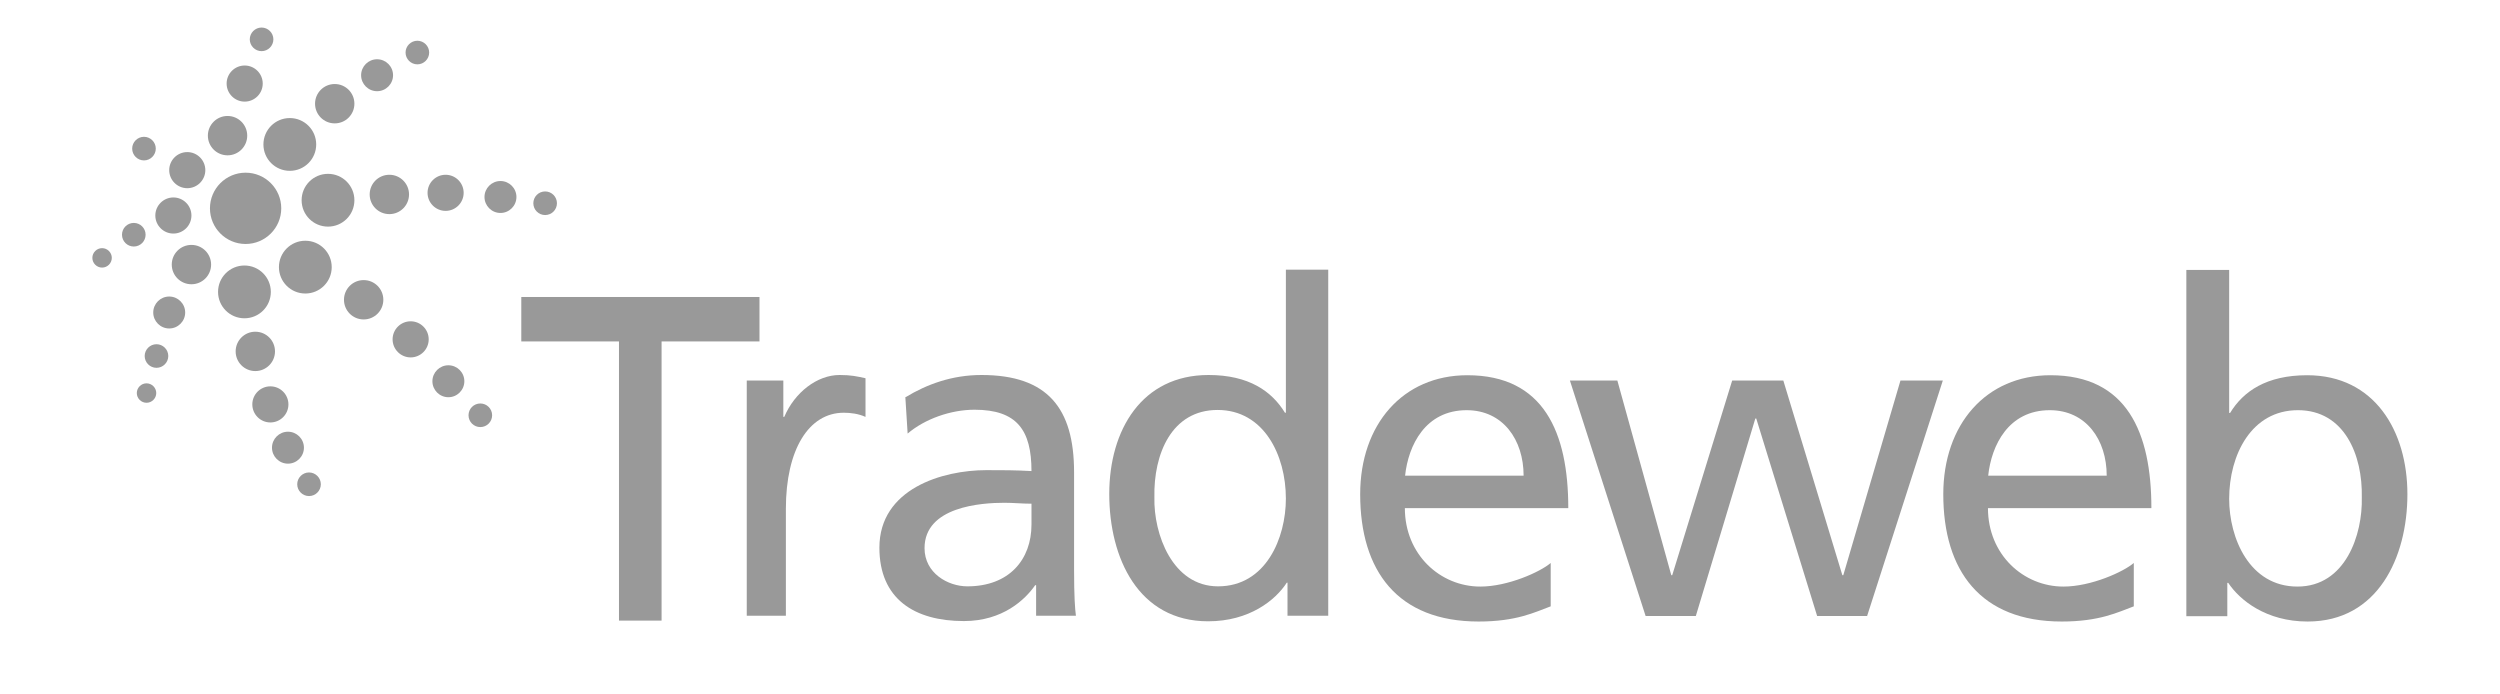 <?xml version="1.0" encoding="UTF-8"?><svg id="Layer_1" xmlns="http://www.w3.org/2000/svg" viewBox="0 0 108 30"><defs><style>.cls-1{fill:#999;}</style></defs><g><path class="cls-1" d="m12.15,9c0,.85-.69,1.54-1.54,1.54s-1.54-.69-1.54-1.54.69-1.54,1.54-1.54,1.54.69,1.54,1.54Z"/><path class="cls-1" d="m15.31,8.65c0,.63-.51,1.14-1.14,1.14s-1.14-.51-1.14-1.14.51-1.14,1.14-1.14,1.14.51,1.14,1.14Z"/><path class="cls-1" d="m13.66,6.24c0,.63-.51,1.14-1.14,1.14s-1.14-.51-1.14-1.14.51-1.14,1.14-1.14,1.14.51,1.14,1.14Z"/><path class="cls-1" d="m14.33,11.54c0,.63-.51,1.14-1.14,1.14s-1.14-.51-1.14-1.14.51-1.14,1.14-1.14,1.14.51,1.14,1.14Z"/><path class="cls-1" d="m11.7,12.61c0,.63-.51,1.14-1.14,1.14s-1.14-.51-1.14-1.14.51-1.14,1.14-1.14,1.14.51,1.14,1.14Z"/><path class="cls-1" d="m17.67,8.4c0,.47-.38.85-.85.85s-.85-.38-.85-.85.38-.85.85-.85.85.38.85.85Z"/><path class="cls-1" d="m15.31,4.48c0,.47-.38.85-.85.85s-.85-.38-.85-.85.38-.85.85-.85.85.38.85.85Z"/><path class="cls-1" d="m10.68,5.86c0,.47-.38.85-.85.85s-.85-.38-.85-.85.38-.85.85-.85.85.38.85.85Z"/><path class="cls-1" d="m16.56,12.95c0,.47-.38.85-.85.85s-.85-.38-.85-.85.38-.85.85-.85.85.38.85.85Z"/><path class="cls-1" d="m11.88,15.18c0,.47-.38.85-.85.85s-.85-.38-.85-.85.38-.85.85-.85.85.38.85.85Z"/><path class="cls-1" d="m9.12,11.43c0,.47-.38.85-.85.85s-.85-.38-.85-.85.38-.85.85-.85.85.38.85.85Z"/><path class="cls-1" d="m20.03,8.33c0,.43-.35.78-.78.78s-.78-.35-.78-.78.35-.78.78-.78.78.35.78.78Z"/><path class="cls-1" d="m12.46,17.47c0,.43-.35.78-.78.78s-.78-.35-.78-.78.35-.78.78-.78.78.35.78.78Z"/><path class="cls-1" d="m8.27,9.31c0,.43-.35.78-.78.78s-.78-.35-.78-.78.35-.78.78-.78.78.35.78.78Z"/><path class="cls-1" d="m18.52,14.66c0,.43-.35.78-.78.78s-.78-.35-.78-.78.35-.78.78-.78.78.35.78.78Z"/><path class="cls-1" d="m11.35,3.61c0,.43-.35.78-.78.78s-.78-.35-.78-.78.35-.78.78-.78.78.35.78.78Z"/><path class="cls-1" d="m8.87,7.35c0,.43-.35.78-.78.78s-.78-.35-.78-.78.35-.78.78-.78.78.35.78.78Z"/><path class="cls-1" d="m22.31,8.51c0,.38-.31.69-.69.69s-.69-.31-.69-.69.31-.69.69-.69.69.31.69.69Z"/><path class="cls-1" d="m16.98,3.25c0,.38-.31.69-.69.69s-.69-.31-.69-.69.31-.69.69-.69.69.31.69.69Z"/><path class="cls-1" d="m13.13,19.34c0,.38-.31.69-.69.69s-.69-.31-.69-.69.31-.69.69-.69.69.31.69.69Z"/><path class="cls-1" d="m8,13.5c0,.38-.31.69-.69.69s-.69-.31-.69-.69.31-.69.69-.69.69.31.69.69Z"/><path class="cls-1" d="m20.06,16.47c0,.38-.31.69-.69.69s-.69-.31-.69-.69.31-.69.69-.69.69.31.69.69Z"/><circle class="cls-1" cx="23.55" cy="8.78" r=".51"/><path class="cls-1" d="m18.54,2.27c0,.28-.23.51-.51.51s-.51-.23-.51-.51.23-.51.51-.51.51.23.51.51Z"/><path class="cls-1" d="m11.81,1.7c0,.28-.23.51-.51.51s-.51-.23-.51-.51.23-.51.51-.51.51.23.51.51Z"/><path class="cls-1" d="m6.73,6.42c0,.28-.23.51-.51.51s-.51-.23-.51-.51.23-.51.51-.51.51.23.51.51Z"/><circle class="cls-1" cx="20.75" cy="17.94" r=".51"/><path class="cls-1" d="m13.86,20.92c0,.28-.23.51-.51.51s-.51-.23-.51-.51.23-.51.51-.51.51.23.51.51Z"/><path class="cls-1" d="m7.27,15.38c0,.28-.23.51-.51.51s-.51-.23-.51-.51.23-.51.51-.51.51.23.51.51Z"/><circle class="cls-1" cx="5.78" cy="10.14" r=".51"/><path class="cls-1" d="m6.75,16.98c0,.23-.19.42-.42.42s-.42-.19-.42-.42.19-.42.42-.42.42.19.42.42Z"/><path class="cls-1" d="m4.83,11.14c0,.23-.19.42-.42.42s-.42-.19-.42-.42.19-.42.42-.42.42.19.42.42Z"/></g><g><polygon class="cls-1" points="32.81 12.83 22.52 12.83 22.52 14.75 26.74 14.75 26.74 26.81 28.58 26.81 28.58 14.75 32.81 14.75 32.81 12.83"/><path class="cls-1" d="m32.26,16.44h1.58v1.57h.04c.45-1.06,1.42-1.81,2.39-1.81.5,0,.76.06,1.12.14v1.67c-.31-.14-.65-.18-.94-.18-1.51,0-2.5,1.59-2.5,4.15v4.62h-1.69v-10.17Z"/><path class="cls-1" d="m39.12,17.16c.92-.56,2.01-.96,3.28-.96,2.85,0,4,1.43,4,4.2v4.21c0,1.16.04,1.7.08,1.99h-1.72v-1.32h-.04c-.43.62-1.4,1.55-3.08,1.55-2.14,0-3.65-.96-3.65-3.17,0-2.55,2.73-3.35,4.62-3.35.72,0,1.23,0,1.95.04,0-1.76-.62-2.65-2.46-2.65-1.03,0-2.15.4-2.89,1.03l-.1-1.59Zm5.44,4.6c-.39,0-.78-.04-1.17-.04-.99,0-3.45.16-3.45,1.96,0,1.08,1.01,1.65,1.85,1.65,1.81,0,2.77-1.16,2.77-2.67v-.9Z"/><path class="cls-1" d="m55.63,25.17h-.04c-.49.76-1.62,1.67-3.4,1.67-3.01,0-4.27-2.73-4.27-5.5s1.41-5.14,4.29-5.14c1.74,0,2.73.7,3.3,1.63h.04v-6.18h1.83v14.95h-1.76v-1.44Zm-3.01.16c2.07,0,2.93-2.09,2.93-3.79,0-1.89-.96-3.83-2.95-3.83s-2.77,1.91-2.73,3.77c-.04,1.59.78,3.85,2.75,3.85Z"/><path class="cls-1" d="m67,26.19c-.7.26-1.49.66-3.12.66-3.51,0-5.12-2.19-5.12-5.5,0-3.01,1.84-5.14,4.63-5.14,3.3,0,4.36,2.47,4.36,5.74h-7.06c0,2.01,1.53,3.39,3.26,3.39,1.2,0,2.6-.64,3.04-1.02v1.87Zm-1.18-5.64c0-1.55-.89-2.83-2.46-2.83-1.78,0-2.52,1.51-2.66,2.83h5.12Z"/><path class="cls-1" d="m92.19,26.19c-.7.26-1.49.66-3.12.66-3.51,0-5.12-2.19-5.12-5.5,0-3.01,1.84-5.14,4.63-5.14,3.3,0,4.36,2.47,4.36,5.74h-7.06c0,2.01,1.53,3.39,3.26,3.39,1.2,0,2.6-.64,3.04-1.02v1.87Zm-1.18-5.64c0-1.55-.89-2.83-2.46-2.83-1.78,0-2.52,1.51-2.66,2.83h5.12Z"/><path class="cls-1" d="m80.67,26.61h-2.17l-2.63-8.53h-.04l-2.57,8.53h-2.17l-3.27-10.17h2.05l2.33,8.41h.04l2.59-8.41h2.21l2.55,8.41h.04l2.47-8.41h1.83l-3.27,10.17Z"/><path class="cls-1" d="m94.45,11.66h1.85v6.18h.04c.57-.94,1.58-1.63,3.33-1.63,2.91,0,4.33,2.41,4.33,5.14s-1.28,5.5-4.31,5.5c-1.79,0-2.93-.92-3.43-1.67h-.04v1.44h-1.77v-14.95Zm4.82,6.06c-2.01,0-2.97,1.93-2.97,3.83,0,1.69.87,3.79,2.95,3.79s2.82-2.25,2.78-3.85c.04-1.83-.75-3.77-2.76-3.77Z"/></g></svg>